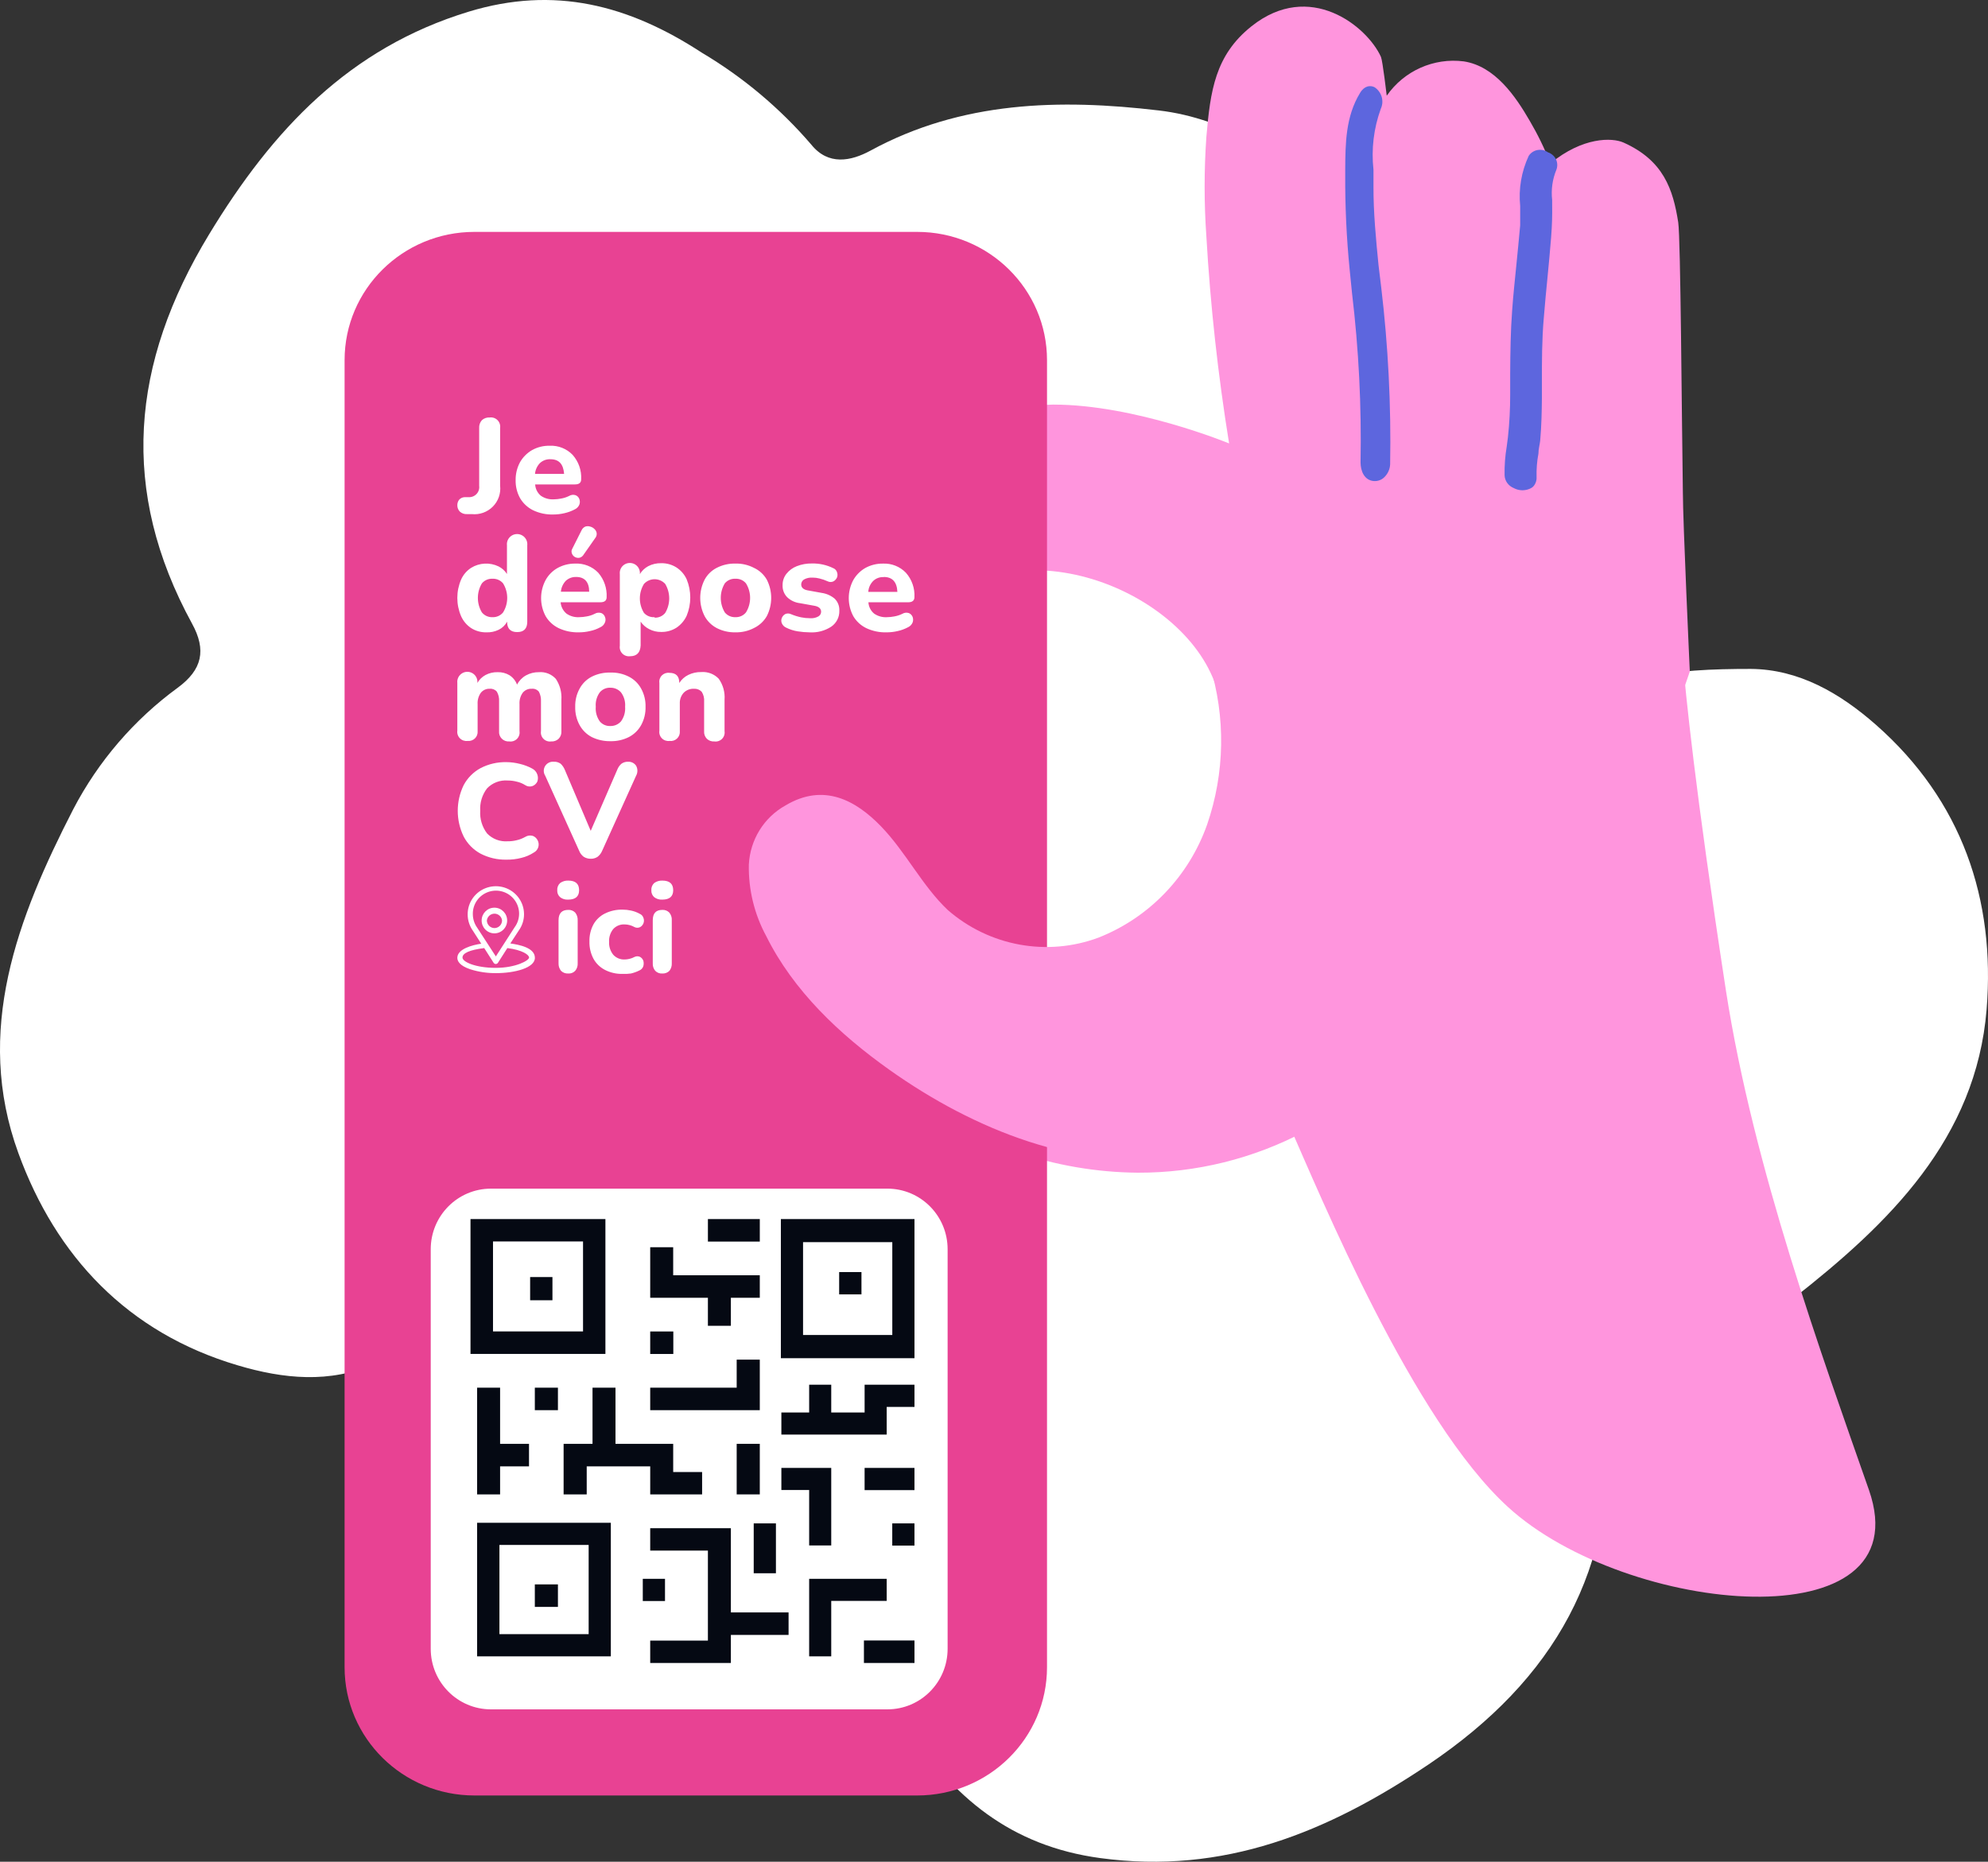 <?xml version="1.0" encoding="UTF-8"?>
<svg width="180px" height="168.6px" viewBox="0 0 180 168.6" version="1.1" xmlns="http://www.w3.org/2000/svg" xmlns:xlink="http://www.w3.org/1999/xlink">
    <rect x="0" y="0" width="180" height="168.6" fill="#333333" stroke="none"/>
    <title>FDBCD76F-4580-4616-8C9E-F0CB71EEA1E6</title>
    <g id="Page-1" stroke="none" stroke-width="1" fill="none" fill-rule="evenodd">
        <g id="Extra-Large" transform="translate(-259, -3056)" fill-rule="nonzero">
            <g id="innove-01.e46d431a" transform="translate(259, 3056)">
                <path d="M169.846,65.63 C166.58,62.761 162.872,60.612 158.526,60.577 C151.68,60.577 144.893,61.042 139.547,66.234 C138.404,67.625 136.39,67.916 134.898,66.908 C136.37,62.862 137.413,58.673 138.013,54.41 C139.12,46.981 137.829,39.392 134.329,32.746 C131.144,26.741 126.019,22.35 120.998,18.134 C116.408,14.289 111.131,10.723 104.914,10.002 C95.965,8.945 87.062,9.143 78.799,13.65 C77.056,14.591 74.999,15.02 73.453,13.092 C70.626,9.801 67.282,6.992 63.551,4.775 C56.903,0.431 50.174,-1.3 42.434,1.058 C31.614,4.357 24.687,11.745 18.946,21.2 C11.822,32.932 10.811,44.432 17.389,56.477 C18.702,58.87 18.318,60.647 16.087,62.285 C12.136,65.175 8.903,68.935 6.638,73.274 C1.571,83.135 -2.369,93.38 1.664,104.427 C5.069,113.778 11.554,120.689 21.503,123.639 C25.663,124.882 29.894,125.3 33.892,123.5 C34.775,123.105 35.647,122.699 36.507,122.28 C38.901,126.927 41.981,131.259 46.536,134.047 C54.23,138.693 62.4,142.283 71.803,141.644 C73.778,141.504 75.824,141.981 76.451,144.385 C77.644,148.554 79.509,152.501 81.972,156.071 C86.202,162.796 91.583,167.175 99.602,168.267 C110.818,169.789 120.196,165.944 129.366,159.776 C140.744,152.098 146.462,142.085 145.532,128.413 C145.346,125.695 146.427,124.243 149.158,123.663 C153.955,122.69 158.461,120.623 162.326,117.622 C171.054,110.792 178.922,103.126 179.875,91.406 C180.677,81.451 177.644,72.495 169.846,65.63 L169.846,65.63 Z" id="Path" fill="#FFFFFF"></path>
                <path d="M140.379,14.798 C143.322,12.383 145.974,12.453 146.998,12.91 C150.615,14.528 151.488,17.143 151.953,20.144 C152.174,21.645 152.267,37.824 152.372,44.554 C152.372,47.203 153,60.804 153,60.804 C153,60.804 150.615,68.19 148.115,71.578 C145.079,75.693 142.043,79.785 138.623,83.584 C135.017,87.863 131.2,91.955 127.188,95.847 C124.464,98.427 121.427,100.648 118.15,102.46 C113.488,104.932 108.296,106.216 103.028,106.2 C99.268,106.169 95.536,105.528 91.978,104.3 C89.236,103.367 86.61,102.12 84.15,100.584 C83.277,100.044 82.428,99.47 81.602,98.872 C77.905,96.273 74.653,93.085 71.971,89.434 C69.644,86.175 67.097,81.555 68.307,77.428 C68.951,75.971 70.049,74.764 71.436,73.993 C71.901,73.747 71.54,73.313 71.145,73.196 C69.807,72.762 68.958,72.938 67.655,71.93 C66.394,70.944 65.411,69.643 64.805,68.155 C64.463,67.335 64.263,66.463 64.212,65.575 C64.168,64.612 64.246,63.646 64.445,62.703 C64.976,59.844 65.92,57.078 67.248,54.496 C68.769,51.641 70.646,48.994 72.832,46.617 C73.692,45.638 74.617,44.718 75.6,43.862 C81.231,39.341 88.177,36.805 95.375,36.64 C102.784,36.64 111.287,40.157 111.287,40.157 C110.28,33.943 109.592,27.683 109.228,21.398 C109.019,18.405 109.019,15.4 109.228,12.406 C109.589,8.22 110.019,5.008 113.311,2.382 C118.592,-1.827 123.78,2.382 125.036,5.149 C125.188,5.5 125.56,8.666 125.56,8.666 C127.135,6.407 129.821,5.211 132.539,5.559 C135.342,5.993 137.192,8.666 138.506,10.94 C139.232,12.174 139.858,13.463 140.379,14.798 Z M96.666,87.019 C108.903,85.084 114.288,70.839 109.612,60.932 C105.448,52.104 88.93,46.77 82.195,58.013 C79.45,62.586 79.031,68.061 75.042,72.082 C74.146,72.985 75.146,73.407 75.821,73.419 C82.219,73.583 82.579,81.837 86.86,84.604 C89.45,86.435 92.576,87.336 95.735,87.16 L96.666,87.019 L96.666,87.019 Z" id="Shape" fill="#FF95DD"></path>
                <path d="M124.818,24.029 C124.589,21.704 124.347,19.24 124.359,16.846 L124.359,15.37 C124.153,13.505 124.38,11.62 125.023,9.85 C125.344,9.152 125.106,8.333 124.456,7.897 C124.082,7.711 123.539,7.746 123.141,8.42 C121.837,10.559 121.813,12.988 121.801,15.393 L121.801,15.835 C121.785,18.687 121.918,21.538 122.199,24.378 L122.417,26.551 C123.025,31.636 123.283,36.753 123.189,41.869 C123.189,42.636 123.515,43.496 124.395,43.566 C124.777,43.591 125.149,43.44 125.397,43.159 C125.683,42.856 125.848,42.465 125.868,42.055 C125.963,36.698 125.693,31.34 125.059,26.016 L124.818,24.029 L124.818,24.029 Z M140.151,13.79 C139.88,13.599 139.538,13.525 139.209,13.587 C138.879,13.649 138.591,13.841 138.414,14.116 C137.752,15.541 137.486,17.107 137.642,18.66 L137.642,20.404 C137.533,21.624 137.412,22.833 137.292,24.042 C137.171,25.25 137.014,26.715 136.918,28.063 C136.773,29.981 136.749,31.933 136.737,33.816 L136.737,35.769 C136.737,36.989 136.676,38.302 136.532,39.604 L136.423,40.441 C136.279,41.298 136.214,42.165 136.23,43.033 C136.244,43.541 136.564,43.995 137.05,44.195 C137.543,44.468 138.15,44.468 138.643,44.195 C138.722,44.154 138.791,44.099 138.848,44.032 C139.045,43.805 139.144,43.514 139.126,43.219 C139.105,42.502 139.162,41.785 139.295,41.08 C139.295,40.673 139.415,40.266 139.452,39.918 C139.572,38.593 139.596,37.256 139.608,36.129 L139.608,34.641 C139.608,32.735 139.608,30.759 139.777,28.83 C139.874,27.586 139.995,26.366 140.115,25.134 C140.236,23.902 140.344,22.728 140.441,21.52 C140.537,20.311 140.55,19.462 140.537,18.509 L140.537,18.114 C140.43,17.179 140.563,16.234 140.924,15.36 C140.982,15.209 141.007,15.046 140.998,14.886 C140.985,14.559 140.834,14.252 140.58,14.035 C140.455,13.927 140.31,13.844 140.151,13.791 L140.151,13.79 Z" id="Shape" fill="#5D66DE"></path>
                <path d="M83.042,21 L42.958,21 C36.464,21 31.2,26.201 31.2,32.618 L31.2,150.982 C31.2,157.399 36.464,162.6 42.958,162.6 L83.042,162.6 C89.536,162.6 94.8,157.399 94.8,150.982 L94.8,32.618 C94.8,26.201 89.536,21 83.042,21 Z" id="Path" fill="#E84293"></path>
                <path d="M42.286,46.559 C42.05,46.574 41.818,46.494 41.642,46.338 C41.485,46.181 41.4,45.966 41.408,45.744 C41.406,45.568 41.464,45.396 41.572,45.256 C41.697,45.116 41.875,45.032 42.063,45.023 L42.414,45.023 C42.688,45.043 42.956,44.939 43.145,44.74 C43.333,44.542 43.422,44.269 43.386,43.999 L43.386,38.762 C43.369,38.502 43.458,38.247 43.632,38.052 C43.822,37.879 44.076,37.79 44.334,37.808 C44.597,37.772 44.862,37.861 45.048,38.049 C45.235,38.237 45.321,38.501 45.282,38.762 L45.282,43.976 C45.364,44.676 45.121,45.376 44.623,45.878 C44.125,46.38 43.424,46.631 42.719,46.559 L42.286,46.559 L42.286,46.559 Z M50.093,46.593 C49.462,46.611 48.836,46.479 48.267,46.209 C47.779,45.968 47.373,45.592 47.096,45.126 C46.815,44.625 46.675,44.059 46.687,43.486 C46.678,42.918 46.815,42.357 47.085,41.856 C47.344,41.403 47.719,41.025 48.173,40.762 C48.662,40.49 49.216,40.354 49.777,40.367 C50.555,40.333 51.309,40.634 51.848,41.193 C52.387,41.801 52.664,42.595 52.621,43.404 C52.621,43.718 52.434,43.87 52.047,43.87 L48.454,43.87 C48.476,44.267 48.663,44.637 48.969,44.894 C49.311,45.13 49.724,45.245 50.139,45.22 C50.364,45.217 50.587,45.193 50.807,45.15 C51.055,45.107 51.296,45.029 51.521,44.917 C51.699,44.806 51.918,44.78 52.118,44.847 C52.276,44.909 52.4,45.036 52.457,45.196 C52.516,45.358 52.516,45.535 52.457,45.697 C52.381,45.887 52.234,46.041 52.047,46.127 C51.748,46.285 51.43,46.403 51.099,46.476 C50.769,46.554 50.432,46.593 50.093,46.593 L50.093,46.593 Z M49.835,41.589 C49.485,41.573 49.143,41.699 48.887,41.938 C48.63,42.203 48.472,42.548 48.442,42.915 L51.076,42.915 C51.006,42.031 50.619,41.589 49.835,41.589 L49.835,41.589 Z M42.344,67.099 C42.087,67.134 41.827,67.047 41.643,66.864 C41.46,66.681 41.372,66.424 41.408,66.168 L41.408,61.85 C41.368,61.504 41.532,61.165 41.829,60.979 C42.126,60.793 42.504,60.793 42.801,60.979 C43.098,61.165 43.262,61.504 43.222,61.85 C43.396,61.547 43.651,61.297 43.959,61.129 C44.298,60.95 44.677,60.862 45.06,60.873 C45.439,60.861 45.812,60.958 46.136,61.152 C46.449,61.356 46.687,61.654 46.815,62.002 C46.996,61.649 47.276,61.358 47.623,61.164 C47.981,60.967 48.384,60.866 48.793,60.873 C49.371,60.826 49.938,61.05 50.327,61.478 C50.7,62.038 50.877,62.705 50.83,63.375 L50.83,66.214 C50.85,66.467 50.76,66.717 50.584,66.901 C50.403,67.074 50.156,67.163 49.905,67.145 C49.649,67.181 49.39,67.094 49.208,66.91 C49.026,66.727 48.942,66.469 48.981,66.214 L48.981,63.514 C48.999,63.212 48.934,62.91 48.793,62.642 C48.637,62.451 48.396,62.35 48.15,62.374 C47.834,62.356 47.529,62.49 47.33,62.735 C47.117,63.037 47.014,63.402 47.038,63.77 L47.038,66.214 C47.077,66.469 46.993,66.727 46.811,66.911 C46.629,67.094 46.37,67.181 46.113,67.145 C45.86,67.166 45.61,67.075 45.432,66.895 C45.253,66.715 45.164,66.466 45.188,66.214 L45.188,63.514 C45.209,63.21 45.14,62.907 44.989,62.642 C44.836,62.455 44.599,62.355 44.357,62.374 C44.042,62.356 43.737,62.49 43.538,62.735 C43.324,63.037 43.221,63.402 43.245,63.77 L43.245,66.214 C43.267,66.457 43.179,66.697 43.005,66.868 C42.83,67.039 42.588,67.124 42.344,67.099 L42.344,67.099 Z M55.266,67.122 C54.682,67.133 54.105,67.005 53.581,66.749 C53.114,66.505 52.732,66.128 52.48,65.667 C52.203,65.157 52.065,64.583 52.082,64.003 C52.067,63.431 52.204,62.865 52.48,62.362 C52.728,61.899 53.112,61.521 53.581,61.28 C54.103,61.018 54.682,60.891 55.266,60.908 C55.847,60.889 56.423,61.017 56.94,61.28 C57.413,61.521 57.8,61.898 58.052,62.362 C58.328,62.865 58.466,63.432 58.45,64.003 C58.467,64.584 58.329,65.158 58.052,65.667 C57.796,66.129 57.41,66.505 56.94,66.749 C56.422,67.009 55.846,67.137 55.266,67.122 L55.266,67.122 Z M55.266,65.749 C55.633,65.757 55.984,65.603 56.226,65.33 C56.505,64.946 56.637,64.475 56.6,64.003 C56.638,63.538 56.505,63.075 56.226,62.7 C55.984,62.426 55.633,62.273 55.266,62.281 C54.898,62.262 54.542,62.418 54.306,62.7 C54.032,63.077 53.904,63.539 53.943,64.003 C53.904,64.474 54.033,64.944 54.306,65.33 C54.542,65.612 54.898,65.767 55.266,65.749 L55.266,65.749 Z M60.628,67.1 C60.371,67.135 60.113,67.048 59.931,66.865 C59.749,66.682 59.664,66.424 59.703,66.169 L59.703,61.851 C59.665,61.602 59.747,61.35 59.924,61.169 C60.101,60.989 60.353,60.901 60.605,60.932 C61.213,60.932 61.506,61.235 61.506,61.851 C61.704,61.535 61.988,61.281 62.325,61.118 C62.689,60.94 63.09,60.853 63.496,60.862 C64.087,60.817 64.668,61.039 65.076,61.467 C65.468,62.02 65.654,62.69 65.603,63.364 L65.603,66.215 C65.642,66.47 65.558,66.729 65.376,66.912 C65.194,67.096 64.935,67.182 64.678,67.146 C64.427,67.164 64.18,67.075 63.999,66.902 C63.823,66.718 63.733,66.468 63.753,66.215 L63.753,63.539 C63.781,63.224 63.702,62.909 63.531,62.643 C63.351,62.458 63.099,62.36 62.84,62.375 C62.491,62.357 62.15,62.488 61.904,62.736 C61.662,63.003 61.535,63.354 61.553,63.713 L61.553,66.215 C61.576,66.463 61.485,66.707 61.305,66.879 C61.125,67.052 60.876,67.133 60.628,67.1 L60.628,67.1 Z M44.041,57.265 C43.553,57.275 43.072,57.142 42.66,56.881 C42.258,56.614 41.942,56.239 41.747,55.799 C41.294,54.743 41.294,53.55 41.747,52.494 C41.939,52.056 42.257,51.683 42.66,51.423 C43.41,50.96 44.347,50.912 45.142,51.295 C45.454,51.451 45.717,51.689 45.902,51.982 L45.902,49.387 C45.862,49.036 46.028,48.693 46.329,48.505 C46.63,48.317 47.012,48.317 47.313,48.505 C47.614,48.693 47.78,49.036 47.74,49.387 L47.74,56.299 C47.74,56.928 47.436,57.242 46.827,57.242 C46.218,57.242 45.914,56.928 45.914,56.299 C45.744,56.617 45.478,56.874 45.153,57.032 C44.807,57.2 44.426,57.28 44.041,57.265 L44.041,57.265 Z M44.591,55.892 C44.962,55.908 45.318,55.748 45.551,55.461 C46.049,54.655 46.049,53.638 45.551,52.831 C45.316,52.549 44.96,52.394 44.591,52.412 C44.223,52.394 43.867,52.549 43.632,52.831 C43.147,53.642 43.147,54.651 43.632,55.461 C43.865,55.748 44.221,55.908 44.591,55.892 L44.591,55.892 Z M52.398,57.265 C51.768,57.281 51.143,57.149 50.573,56.881 C50.084,56.642 49.677,56.266 49.402,55.799 C48.856,54.776 48.856,53.551 49.402,52.529 C49.655,52.07 50.032,51.691 50.491,51.435 C50.978,51.168 51.526,51.032 52.082,51.039 C52.864,51.003 53.624,51.304 54.166,51.866 C54.696,52.478 54.968,53.27 54.927,54.077 C54.927,54.391 54.739,54.542 54.353,54.542 L50.76,54.542 C50.792,54.939 50.981,55.308 51.287,55.566 C51.627,55.805 52.041,55.92 52.457,55.892 C52.681,55.89 52.904,55.865 53.124,55.822 C53.372,55.781 53.613,55.703 53.838,55.589 C54.021,55.478 54.243,55.452 54.447,55.52 C54.602,55.583 54.722,55.71 54.775,55.869 C54.844,56.028 54.844,56.209 54.775,56.369 C54.701,56.561 54.554,56.716 54.365,56.8 C54.068,56.963 53.749,57.08 53.417,57.149 C53.083,57.228 52.741,57.267 52.398,57.265 L52.398,57.265 Z M52.176,52.25 C51.826,52.236 51.485,52.362 51.228,52.599 C50.973,52.87 50.816,53.218 50.783,53.588 L53.347,53.588 C53.347,52.703 52.925,52.25 52.176,52.25 L52.176,52.25 Z M52.796,50.294 C52.711,50.408 52.586,50.487 52.445,50.516 C52.275,50.541 52.102,50.494 51.968,50.385 C51.835,50.276 51.755,50.117 51.746,49.945 C51.747,49.877 51.761,49.81 51.79,49.748 L52.656,48.025 C52.724,47.875 52.845,47.755 52.995,47.688 C53.14,47.641 53.296,47.641 53.44,47.688 C53.586,47.726 53.72,47.802 53.826,47.909 C53.932,48.008 54.002,48.139 54.025,48.281 C54.043,48.44 53.996,48.599 53.897,48.723 L52.796,50.294 L52.796,50.294 Z M57.045,59.429 C56.787,59.461 56.529,59.371 56.347,59.186 C56.166,59 56.082,58.742 56.121,58.486 L56.121,51.992 C56.081,51.646 56.245,51.307 56.542,51.121 C56.839,50.936 57.217,50.936 57.514,51.121 C57.811,51.307 57.974,51.646 57.935,51.992 C58.118,51.688 58.381,51.44 58.696,51.272 C59.057,51.086 59.46,50.994 59.866,51.004 C60.354,50.994 60.835,51.128 61.247,51.388 C61.651,51.65 61.973,52.021 62.172,52.459 C62.609,53.518 62.609,54.705 62.172,55.764 C61.969,56.202 61.649,56.577 61.247,56.846 C60.835,57.107 60.354,57.24 59.866,57.23 C59.487,57.237 59.113,57.149 58.778,56.974 C58.467,56.817 58.202,56.585 58.005,56.299 L58.005,58.452 C57.973,59.104 57.654,59.43 57.045,59.43 L57.045,59.429 Z M59.269,55.937 C59.64,55.953 59.996,55.794 60.229,55.507 C60.714,54.696 60.714,53.687 60.229,52.877 C59.983,52.609 59.634,52.456 59.269,52.456 C58.904,52.456 58.555,52.609 58.309,52.877 C57.811,53.684 57.811,54.7 58.309,55.507 C58.552,55.776 58.907,55.918 59.269,55.891 L59.269,55.937 L59.269,55.937 Z M66.585,57.264 C65.999,57.278 65.42,57.146 64.899,56.88 C64.433,56.635 64.05,56.259 63.799,55.798 C63.269,54.759 63.269,53.531 63.799,52.493 C64.047,52.033 64.431,51.66 64.899,51.422 C65.42,51.156 65.999,51.024 66.585,51.038 C67.166,51.023 67.743,51.154 68.258,51.422 C68.751,51.649 69.161,52.023 69.429,52.493 C69.959,53.531 69.959,54.759 69.429,55.798 C69.158,56.268 68.75,56.645 68.258,56.88 C67.742,57.147 67.166,57.279 66.585,57.264 L66.585,57.264 Z M66.585,55.891 C66.955,55.907 67.311,55.747 67.544,55.46 C68.042,54.654 68.042,53.637 67.544,52.83 C67.309,52.548 66.953,52.393 66.585,52.411 C66.216,52.393 65.86,52.548 65.625,52.83 C65.14,53.641 65.14,54.65 65.625,55.46 C65.858,55.747 66.214,55.907 66.585,55.891 L66.585,55.891 Z M73.316,57.266 C72.947,57.263 72.579,57.232 72.216,57.173 C71.853,57.114 71.502,57 71.174,56.836 C70.999,56.758 70.861,56.616 70.788,56.44 C70.723,56.287 70.723,56.116 70.788,55.963 C70.846,55.815 70.953,55.692 71.092,55.614 C71.255,55.538 71.444,55.538 71.607,55.614 C71.906,55.74 72.216,55.837 72.532,55.905 C72.797,55.959 73.069,55.986 73.339,55.986 C73.604,56.01 73.87,55.952 74.1,55.823 C74.255,55.735 74.349,55.57 74.346,55.393 C74.346,55.113 74.135,54.927 73.726,54.857 L72.438,54.625 C71.998,54.576 71.586,54.384 71.268,54.078 C70.988,53.788 70.84,53.397 70.858,52.995 C70.851,52.62 70.975,52.254 71.209,51.96 C71.454,51.652 71.777,51.415 72.145,51.273 C72.585,51.102 73.055,51.019 73.527,51.029 C74.187,51.016 74.841,51.16 75.434,51.448 C75.603,51.511 75.733,51.649 75.786,51.82 C75.844,51.974 75.844,52.144 75.786,52.297 C75.72,52.444 75.609,52.566 75.47,52.646 C75.304,52.728 75.109,52.728 74.943,52.646 C74.706,52.537 74.459,52.452 74.205,52.39 C74.003,52.336 73.795,52.308 73.585,52.309 C73.308,52.288 73.031,52.348 72.789,52.483 C72.638,52.581 72.546,52.747 72.543,52.926 C72.543,53.205 72.742,53.391 73.117,53.461 L74.404,53.694 C74.836,53.756 75.241,53.938 75.575,54.217 C75.863,54.503 76.016,54.896 75.996,55.3 C76.018,55.878 75.739,56.427 75.259,56.754 C74.683,57.128 74.002,57.307 73.316,57.266 L73.316,57.266 Z M80.267,57.266 C79.633,57.283 79.004,57.152 78.43,56.882 C77.941,56.643 77.534,56.267 77.259,55.8 C76.714,54.777 76.714,53.553 77.259,52.53 C77.519,52.076 77.895,51.698 78.348,51.436 C78.835,51.169 79.383,51.033 79.94,51.04 C80.721,51.004 81.481,51.305 82.023,51.867 C82.562,52.475 82.839,53.269 82.796,54.078 C82.796,54.392 82.597,54.543 82.222,54.543 L78.629,54.543 C78.651,54.941 78.837,55.311 79.144,55.567 C79.485,55.805 79.898,55.92 80.314,55.893 C80.539,55.89 80.762,55.866 80.981,55.823 C81.229,55.779 81.469,55.701 81.695,55.591 C81.874,55.48 82.093,55.454 82.292,55.521 C82.449,55.586 82.572,55.712 82.632,55.87 C82.691,56.032 82.691,56.209 82.632,56.37 C82.554,56.56 82.408,56.714 82.222,56.801 C81.924,56.96 81.605,57.078 81.274,57.15 C80.944,57.228 80.607,57.266 80.267,57.266 L80.267,57.266 Z M80.01,52.262 C79.659,52.244 79.316,52.37 79.062,52.611 C78.798,52.877 78.639,53.228 78.617,53.601 L81.251,53.601 C81.215,52.705 80.794,52.251 80.022,52.251 L80.01,52.262 L80.01,52.262 Z M45.845,77.851 C45.031,77.867 44.226,77.679 43.504,77.304 C42.854,76.95 42.324,76.411 41.982,75.757 C41.268,74.286 41.268,72.572 41.982,71.102 C42.329,70.453 42.857,69.92 43.504,69.566 C44.226,69.191 45.031,69.003 45.845,69.019 C46.264,69.021 46.681,69.076 47.086,69.182 C47.468,69.272 47.838,69.414 48.186,69.601 C48.408,69.714 48.577,69.911 48.654,70.148 C48.724,70.351 48.724,70.572 48.654,70.776 C48.566,70.961 48.412,71.106 48.221,71.183 C47.998,71.264 47.75,71.234 47.554,71.102 C47.32,70.954 47.062,70.847 46.793,70.788 C46.526,70.718 46.25,70.683 45.974,70.683 C45.274,70.628 44.587,70.889 44.101,71.393 C43.654,71.975 43.434,72.698 43.481,73.429 C43.434,74.164 43.654,74.891 44.101,75.477 C44.587,75.981 45.274,76.242 45.974,76.187 C46.242,76.191 46.509,76.159 46.77,76.094 C47.045,76.034 47.308,75.931 47.554,75.792 C47.76,75.663 48.012,75.629 48.244,75.698 C48.434,75.772 48.588,75.913 48.678,76.094 C48.781,76.288 48.802,76.516 48.736,76.725 C48.67,76.935 48.522,77.11 48.326,77.211 C47.985,77.432 47.609,77.593 47.214,77.688 C46.767,77.805 46.306,77.859 45.845,77.851 L45.845,77.851 Z M53.498,77.769 C53.27,77.774 53.047,77.713 52.854,77.594 C52.67,77.457 52.528,77.272 52.444,77.059 L49.366,70.251 C49.195,69.986 49.191,69.647 49.355,69.378 C49.519,69.108 49.823,68.955 50.138,68.983 C50.364,68.97 50.588,69.035 50.77,69.169 C50.934,69.327 51.061,69.518 51.145,69.727 L53.486,75.243 L55.885,69.716 C55.964,69.506 56.092,69.318 56.26,69.169 C56.44,69.039 56.658,68.973 56.88,68.983 C57.165,68.972 57.435,69.108 57.594,69.343 C57.752,69.626 57.752,69.969 57.594,70.251 L54.516,77.059 C54.428,77.269 54.287,77.454 54.106,77.594 C53.926,77.713 53.714,77.774 53.498,77.769 L53.498,77.769 Z M51.45,81.469 C51.185,81.491 50.922,81.412 50.713,81.248 C50.535,81.089 50.44,80.857 50.455,80.62 C50.438,80.375 50.533,80.136 50.713,79.968 C50.927,79.814 51.187,79.736 51.45,79.747 C52.106,79.747 52.434,80.038 52.434,80.62 C52.434,81.178 52.106,81.469 51.45,81.469 L51.45,81.469 Z M51.45,88.161 C51.207,88.176 50.968,88.087 50.795,87.916 C50.64,87.721 50.562,87.478 50.573,87.23 L50.573,83.343 C50.573,82.715 50.865,82.4 51.45,82.4 C51.687,82.387 51.917,82.476 52.082,82.645 C52.239,82.843 52.318,83.091 52.305,83.343 L52.305,87.23 C52.321,87.478 52.242,87.724 52.082,87.916 C51.92,88.089 51.687,88.179 51.45,88.161 L51.45,88.161 Z M56.366,88.196 C55.814,88.21 55.266,88.086 54.775,87.835 C54.334,87.608 53.971,87.255 53.733,86.822 C53.48,86.342 53.355,85.805 53.37,85.263 C53.354,84.725 53.479,84.191 53.733,83.715 C53.972,83.289 54.335,82.944 54.775,82.726 C55.268,82.484 55.815,82.365 56.366,82.377 C56.622,82.377 56.877,82.404 57.127,82.459 C57.401,82.516 57.666,82.613 57.911,82.749 C58.082,82.817 58.211,82.958 58.263,83.133 C58.38,83.446 58.251,83.797 57.958,83.96 C57.8,84.039 57.613,84.039 57.455,83.96 C57.184,83.805 56.878,83.721 56.565,83.715 C56.172,83.693 55.79,83.846 55.524,84.134 C55.259,84.463 55.126,84.877 55.149,85.298 C55.128,85.718 55.261,86.132 55.524,86.462 C55.789,86.753 56.171,86.911 56.565,86.892 C56.71,86.889 56.857,86.869 56.998,86.834 C57.158,86.797 57.311,86.738 57.455,86.66 C57.613,86.581 57.8,86.581 57.958,86.66 C58.094,86.738 58.198,86.862 58.251,87.009 C58.292,87.165 58.292,87.329 58.251,87.486 C58.199,87.663 58.07,87.808 57.9,87.881 C57.654,88.005 57.395,88.098 57.127,88.161 C56.874,88.196 56.62,88.207 56.366,88.196 Z M59.97,81.469 C59.706,81.487 59.443,81.409 59.233,81.248 C59.055,81.089 58.96,80.857 58.975,80.62 C58.958,80.375 59.053,80.136 59.233,79.968 C59.446,79.814 59.706,79.736 59.97,79.747 C60.626,79.747 60.953,80.038 60.953,80.62 C60.953,81.178 60.626,81.469 59.97,81.469 L59.97,81.469 Z M59.97,88.161 C59.73,88.179 59.494,88.089 59.326,87.916 C59.167,87.724 59.087,87.478 59.104,87.23 L59.104,83.343 C59.104,82.715 59.385,82.4 59.97,82.4 C60.207,82.387 60.437,82.476 60.602,82.645 C60.763,82.841 60.843,83.09 60.825,83.343 L60.825,87.23 C60.839,87.476 60.764,87.72 60.614,87.916 C60.445,88.086 60.21,88.175 59.97,88.161 L59.97,88.161 Z M46.207,85.439 L46.967,84.275 C47.613,83.383 47.607,82.178 46.952,81.292 C46.298,80.406 45.144,80.04 44.094,80.386 C43.044,80.731 42.338,81.71 42.344,82.809 C42.344,83.343 42.513,83.864 42.824,84.298 L43.573,85.462 C42.765,85.578 41.408,85.939 41.408,86.742 C41.408,87.033 41.607,87.452 42.578,87.778 C43.335,88.018 44.125,88.136 44.919,88.127 C46.593,88.127 48.431,87.661 48.431,86.742 C48.431,85.823 47.014,85.555 46.207,85.439 L46.207,85.439 Z M43.21,84.019 C42.954,83.662 42.815,83.235 42.812,82.797 C42.787,81.889 43.358,81.069 44.222,80.772 C45.085,80.475 46.043,80.769 46.588,81.498 C47.134,82.228 47.14,83.224 46.605,83.961 C46.605,83.961 46.698,83.81 44.896,86.614 L43.21,84.019 L43.21,84.019 Z M44.884,87.65 C43.07,87.65 41.876,87.115 41.876,86.719 C41.876,86.323 42.485,86.032 43.842,85.858 L44.697,87.196 C44.739,87.259 44.808,87.298 44.884,87.301 C44.963,87.3 45.038,87.261 45.083,87.196 L45.937,85.858 C47.295,86.032 47.904,86.463 47.904,86.719 C47.904,86.975 46.722,87.65 44.884,87.65 L44.884,87.65 Z" id="Shape" fill="#FFFFFF"></path>
                <path d="M44.765,82.2 C44.127,82.2 43.61,82.72 43.61,83.362 C43.61,84.004 44.127,84.525 44.765,84.525 C45.403,84.525 45.92,84.004 45.92,83.362 C45.92,82.72 45.403,82.2 44.765,82.2 Z M44.765,84.048 C44.386,84.042 44.083,83.731 44.083,83.351 C44.128,83.003 44.422,82.743 44.771,82.743 C45.119,82.743 45.413,83.003 45.458,83.351 C45.458,83.536 45.385,83.713 45.255,83.844 C45.125,83.975 44.949,84.048 44.765,84.048 L44.765,84.048 Z M80.347,107.644 L44.453,107.644 C41.441,107.644 39,110.101 39,113.131 L39,149.314 C39,152.344 41.441,154.8 44.453,154.8 L80.347,154.8 C83.359,154.8 85.8,152.344 85.8,149.314 L85.8,113.131 C85.8,110.101 83.359,107.644 80.347,107.644 Z" id="Shape" fill="#FFFFFF"></path>
                <path d="M82.8,148.563 L78.223,148.563 L78.223,150.6 L82.8,150.6 L82.8,148.563 L82.8,148.563 Z M42.6,122.612 L42.6,110.4 L54.816,110.4 L54.816,122.612 L42.6,122.612 Z M44.638,120.575 L52.79,120.575 L52.79,112.426 L44.638,112.426 L44.638,120.575 Z" id="Shape" fill="#050913"></path>
                <path d="M50.02,115.651 L48,115.651 L48,117.753 L50.02,117.753 L50.02,115.651 Z M70.703,123 L70.703,110.4 L82.8,110.4 L82.8,123 L70.703,123 L70.703,123 Z M72.711,120.898 L80.792,120.898 L80.792,112.49 L72.711,112.49 L72.711,120.898 Z" id="Shape" fill="#050913"></path>
                <path d="M78,115.2 L75.98,115.2 L75.98,117.22 L78,117.22 L78,115.2 Z M43.2,150 L43.2,137.904 L55.307,137.904 L55.307,150 L43.2,150 Z M45.22,147.99 L53.299,147.99 L53.299,139.911 L45.22,139.911 L45.22,147.99 Z" id="Shape" fill="#050913"></path>
                <path d="M50.517,143.484 L48.425,143.484 L48.425,145.522 L50.517,145.522 L50.517,143.484 Z M68.795,110.4 L64.097,110.4 L64.097,112.438 L68.795,112.438 L68.795,110.4 Z M64.096,120.065 L64.096,117.527 L58.872,117.527 L58.872,112.95 L60.952,112.95 L60.952,115.489 L68.794,115.489 L68.794,117.527 L66.176,117.527 L66.176,120.065 L64.096,120.065 L64.096,120.065 Z M60.964,120.579 L58.872,120.579 L58.872,122.617 L60.964,122.617 L60.964,120.579 Z M58.872,127.706 L58.872,125.669 L66.702,125.669 L66.702,123.13 L68.794,123.13 L68.794,127.706 L58.872,127.706 L58.872,127.706 Z M43.2,135.334 L43.2,125.669 L45.28,125.669 L45.28,130.757 L47.898,130.757 L47.898,132.795 L45.28,132.795 L45.28,135.334 L43.2,135.334 L43.2,135.334 Z M50.517,125.669 L48.425,125.669 L48.425,127.706 L50.517,127.706 L50.517,125.669 Z M58.873,135.334 L58.873,132.795 L53.123,132.795 L53.123,135.334 L51.031,135.334 L51.031,130.757 L53.649,130.757 L53.649,125.669 L55.729,125.669 L55.729,130.757 L60.953,130.757 L60.953,133.308 L63.571,133.308 L63.571,135.334 L58.873,135.334 L58.873,135.334 Z M68.794,130.756 L66.702,130.756 L66.702,135.333 L68.794,135.333 L68.794,130.756 Z M58.872,150.6 L58.872,148.574 L64.096,148.574 L64.096,140.422 L58.872,140.422 L58.872,138.396 L66.176,138.396 L66.176,146.022 L71.4,146.022 L71.4,148.06 L66.176,148.06 L66.176,150.6 L58.872,150.6 L58.872,150.6 Z" id="Shape" fill="#050913"></path>
                <path d="M60.211,142.979 L58.2,142.979 L58.2,144.99 L60.211,144.99 L60.211,142.979 Z M70.255,137.959 L68.244,137.959 L68.244,142.475 L70.255,142.475 L70.255,137.959 Z M73.264,150 L73.264,142.979 L80.284,142.979 L80.284,144.978 L75.263,144.978 L75.263,150 L73.264,150 Z M82.799,137.959 L80.788,137.959 L80.788,139.97 L82.799,139.97 L82.799,137.959 Z M73.264,139.957 L73.264,134.936 L70.748,134.936 L70.748,132.935 L75.263,132.935 L75.263,139.957 L73.264,139.957 Z M70.748,129.916 L70.748,127.916 L73.264,127.916 L73.264,125.4 L75.263,125.4 L75.263,127.916 L78.285,127.916 L78.285,125.4 L82.8,125.4 L82.8,127.411 L80.284,127.411 L80.284,129.916 L70.748,129.916 L70.748,129.916 Z M82.799,132.935 L78.284,132.935 L78.284,134.946 L82.799,134.946 L82.799,132.935 Z" id="Shape" fill="#050913"></path>
                <path d="M169.218,134.926 C164.994,122.848 158.774,105.801 156.279,89.753 C153.436,71.237 152.623,62.825 152.356,59.583 C151.962,54.754 113.491,57.726 109.522,60.194 C110.991,64.925 110.909,70.01 109.29,74.691 C107.628,79.377 104.043,83.105 99.461,84.912 C94.8,86.645 89.578,85.687 85.813,82.41 C83.492,80.213 82.018,77.158 79.767,74.832 C77.516,72.506 74.603,70.861 71.121,72.941 C69.168,74.025 67.911,76.058 67.802,78.31 C67.76,80.561 68.301,82.785 69.369,84.76 C71.841,89.741 76.019,93.677 80.533,96.884 C88.227,102.347 97.627,106.095 106.946,104.814 C110.323,104.309 113.596,103.251 116.636,101.678 C119.607,108.398 127.905,128.593 136.539,136.477 C147.296,146.31 174.069,148.813 169.218,134.926 Z" id="Path" fill="#FF95DD"></path>
            </g>
        </g>
    </g>
</svg>